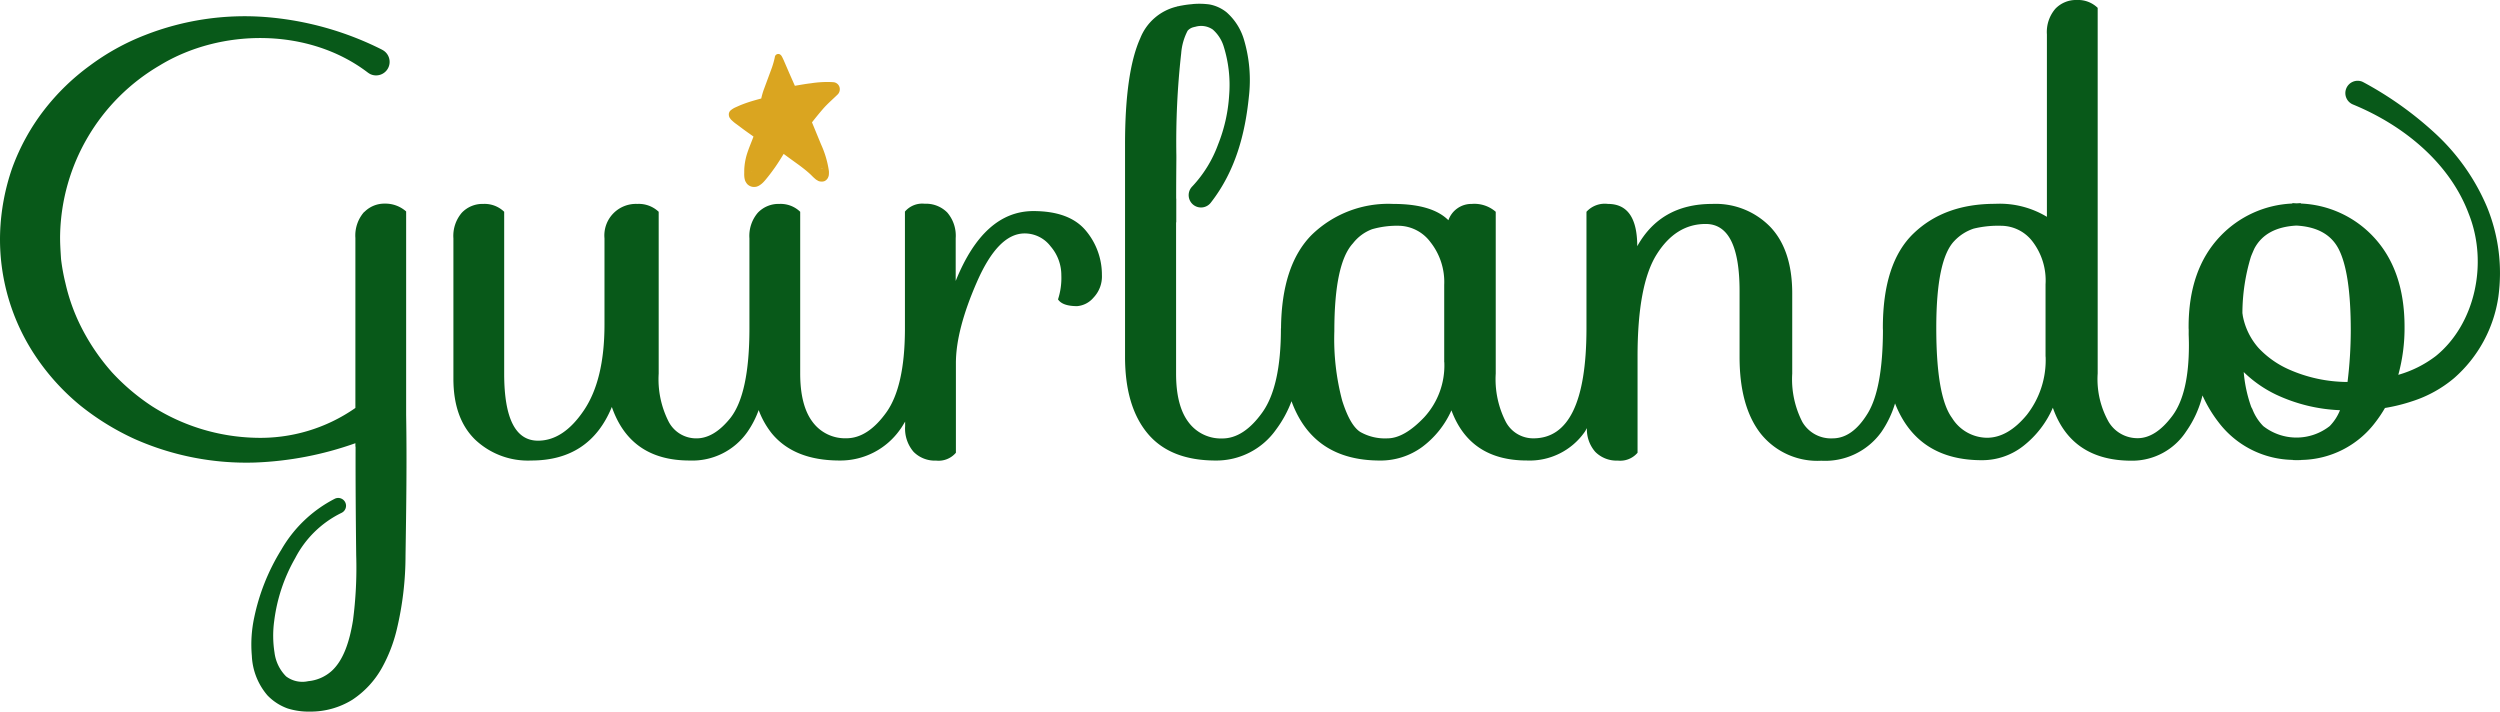 <svg xmlns="http://www.w3.org/2000/svg" width="314.371" height="89.483" viewBox="0 0 314.371 89.483"><g id="Group_95" data-name="Group 95" transform="translate(-39 -81)"><path id="ster" d="M90.33,50.956l-.215-.013a13.42,13.42,0,0,0-2.571.152c-.671.076-1.342.2-2.026.317l-.7-1.583-.481-1.114-.241-.557-.139-.291-.089-.165a.836.836,0,0,0-.114-.152.7.7,0,0,0-.1-.076l-.038-.025a.445.445,0,0,0-.494.089.458.458,0,0,0-.127.291,10.583,10.583,0,0,1-.38,1.342L82.1,50.564l-.519,1.406a8.942,8.942,0,0,0-.291,1.038c-.557.152-1.1.3-1.646.481q-.513.171-1.026.38L78.1,54.1a2.626,2.626,0,0,0-.646.393.673.673,0,0,0-.241.545.98.98,0,0,0,.076.342l.076.114a1.358,1.358,0,0,0,.266.3,4.024,4.024,0,0,0,.456.38l.886.659c.443.329.9.646,1.342.962-.291.785-.633,1.558-.874,2.368a7.977,7.977,0,0,0-.266,1.456c-.025.253-.025.507-.025.772a3.378,3.378,0,0,0,.013.481,2.256,2.256,0,0,0,.1.469,1.724,1.724,0,0,0,.266.431,1.2,1.2,0,0,0,.633.342,1.352,1.352,0,0,0,.519-.013,1.553,1.553,0,0,0,.291-.114,2.51,2.51,0,0,0,.3-.2,2.467,2.467,0,0,0,.367-.342c.2-.215.355-.418.519-.621.317-.393.608-.8.886-1.19.38-.545.722-1.1,1.064-1.659.646.481,1.3.95,1.95,1.418.456.342.9.684,1.33,1.076.215.19.405.418.671.633a1.07,1.07,0,0,0,.241.177l.152.089a.578.578,0,0,0,.19.063,1.232,1.232,0,0,0,.3.025.838.838,0,0,0,.342-.076.985.985,0,0,0,.3-.253,1.158,1.158,0,0,0,.1-.165l.025-.063a.84.84,0,0,0,.076-.253l.013-.139a3.467,3.467,0,0,0,0-.367A12.278,12.278,0,0,0,88.8,58.757L87.67,56.009q.665-.855,1.368-1.672c.57-.659,1.241-1.228,1.862-1.836a.9.9,0,0,0,.266-.6A.878.878,0,0,0,90.33,50.956Zm-6.509-2.951c.013-.038.013-.063.025-.1A.572.572,0,0,1,83.821,48.006ZM80.1,62.163c.013,0,.025-.013.051-.025-.013.013-.038.025-.051.038S80.085,62.176,80.1,62.163Zm8.915-.355h-.038a.3.3,0,0,1-.127-.025c-.013,0-.013-.013-.025-.013h.1C89,61.8,89.038,61.821,89.013,61.809Z" transform="translate(53.436 40.377)" fill="#daa520"></path><g id="Group_94" data-name="Group 94"><path id="G" d="M55.912,93.793h0V68.213L55.9,68.2a3.942,3.942,0,0,0-2.685-.975,3.537,3.537,0,0,0-2.482.975,1.345,1.345,0,0,1-.139.114,4.472,4.472,0,0,0-1.064,3.229V92.92a20.857,20.857,0,0,1-12.638,3.748,25.344,25.344,0,0,1-12.917-3.951,26.989,26.989,0,0,1-5.053-4.28,26.676,26.676,0,0,1-3.672-5.306,23.926,23.926,0,0,1-2.178-5.889,25.315,25.315,0,0,1-.557-3.052c-.063-1.026-.139-2.077-.114-3.1A25.286,25.286,0,0,1,24.937,49.838c7.7-4.685,18.742-4.761,26.163.912.089.063.19.127.279.177a1.7,1.7,0,1,0,1.507-3.052l-.013-.013a39.351,39.351,0,0,0-14.639-4.1,34.31,34.31,0,0,0-15.146,2.267,29.432,29.432,0,0,0-6.927,3.824,28.415,28.415,0,0,0-5.8,5.635,27.145,27.145,0,0,0-3.976,7.231A27.749,27.749,0,0,0,4.853,70.91,26.409,26.409,0,0,0,9.475,86.651a28.489,28.489,0,0,0,5.5,5.99,32.436,32.436,0,0,0,6.788,4.179,34.63,34.63,0,0,0,15.133,2.963A42.253,42.253,0,0,0,49.53,97.352v.431h.025c-.013,4.559.025,9.118.076,13.651a50.907,50.907,0,0,1-.405,8.206c-.418,2.571-1.165,4.977-2.685,6.357a5.133,5.133,0,0,1-2.938,1.279,3.4,3.4,0,0,1-2.786-.6,5.133,5.133,0,0,1-1.456-2.989,13.635,13.635,0,0,1-.038-4,21.153,21.153,0,0,1,2.647-7.9,12.923,12.923,0,0,1,5.762-5.648l.025-.013c.013,0,.013,0,.025-.013a.983.983,0,0,0-.823-1.786,16.375,16.375,0,0,0-6.737,6.408A26.388,26.388,0,0,0,36.8,119.3a16.212,16.212,0,0,0-.291,4.787,8.181,8.181,0,0,0,1.963,4.977,6.644,6.644,0,0,0,2.545,1.646,8.884,8.884,0,0,0,2.8.393,9.963,9.963,0,0,0,5.319-1.482,11.535,11.535,0,0,0,3.748-4.052,18.976,18.976,0,0,0,1.836-4.736,40.137,40.137,0,0,0,1.114-9.346C55.925,105.545,56.013,99.682,55.912,93.793Z" transform="translate(34.16 39.38)" fill="#085919"></path><path id="uir" d="M129.321,65.585q-2.051-2.374-6.522-2.381-6.23,0-9.776,8.788V66.611a4.472,4.472,0,0,0-1.064-3.229,3.768,3.768,0,0,0-2.837-1.1,2.853,2.853,0,0,0-2.482.988V78.185q-.038,7.1-2.33,10.321c-1.558,2.178-3.242,3.267-5.027,3.267a5.07,5.07,0,0,1-4.255-2.051c-1.038-1.368-1.558-3.406-1.558-6.091V63.293a3.543,3.543,0,0,0-2.621-.988,3.589,3.589,0,0,0-2.7,1.1,4.472,4.472,0,0,0-1.064,3.229V77.97h0q0,8.225-2.406,11.271-2.051,2.545-4.255,2.545a3.9,3.9,0,0,1-3.47-2.051,11.731,11.731,0,0,1-1.279-6.091V63.293a3.645,3.645,0,0,0-2.7-.988,3.967,3.967,0,0,0-4.116,4.331v10.84c0,4.635-.861,8.219-2.583,10.777s-3.647,3.824-5.775,3.824q-4.255,0-4.255-8.434V63.293a3.543,3.543,0,0,0-2.621-.988,3.589,3.589,0,0,0-2.7,1.1,4.472,4.472,0,0,0-1.064,3.229V84.289q0,4.958,2.7,7.623a9.651,9.651,0,0,0,7.092,2.659q7.37,0,10.131-6.737,2.336,6.743,9.789,6.737a8.446,8.446,0,0,0,7.269-3.609,11.852,11.852,0,0,0,1.406-2.735A10.688,10.688,0,0,0,89.9,91.165c1.874,2.267,4.711,3.406,8.548,3.406a9.18,9.18,0,0,0,7.585-3.9c.241-.317.418-.659.633-.988v.57a4.472,4.472,0,0,0,1.064,3.229,3.768,3.768,0,0,0,2.837,1.1,2.853,2.853,0,0,0,2.482-.988V82.326q0-4.179,2.659-10.245c1.773-4.04,3.761-6.066,5.99-6.066a4.1,4.1,0,0,1,3.267,1.634,5.531,5.531,0,0,1,1.342,3.609,8.726,8.726,0,0,1-.418,3.052c.38.57,1.178.848,2.406.848a3.01,3.01,0,0,0,2.051-1.064,3.84,3.84,0,0,0,1.064-2.837A8.629,8.629,0,0,0,129.321,65.585Z" transform="translate(46.154 44.338)" fill="#085919"></path><path id="lando" d="M287.8,68.023a26.76,26.76,0,0,0-6.446-9.156,44.065,44.065,0,0,0-9.042-6.458l-.177-.089a1.548,1.548,0,0,0-1.152,2.875c6.344,2.609,12.144,7.332,14.538,13.727,2.507,6.268.76,13.93-4.128,17.894a14.162,14.162,0,0,1-4.724,2.368,22.207,22.207,0,0,0,.785-6.04q0-7.2-3.964-11.372a13.243,13.243,0,0,0-9.08-4.128v-.051c-.177,0-.355.025-.532.025s-.342-.025-.532-.025v.051a13.268,13.268,0,0,0-9.08,4.128Q250.3,75.95,250.3,83.143v.19c.025.253,0,.557.013.9s.025.772.025,1.228q0,6.1-2.089,8.89c-1.393,1.862-2.849,2.8-4.356,2.8a4.224,4.224,0,0,1-3.647-2.051,10.95,10.95,0,0,1-1.38-6.091V75.659h0V43.038a3.543,3.543,0,0,0-2.621-.988,3.589,3.589,0,0,0-2.7,1.1,4.472,4.472,0,0,0-1.064,3.229V69.315a11.483,11.483,0,0,0-6.522-1.634c-4.255,0-7.661,1.241-10.245,3.723s-3.862,6.433-3.862,11.878c0,.127.013.253.013.38q-.038,7.275-1.912,10.359c-1.279,2.1-2.748,3.153-4.432,3.153a4.161,4.161,0,0,1-3.786-2.051,11.73,11.73,0,0,1-1.279-6.091V78.964q0-5.452-2.735-8.358a9.594,9.594,0,0,0-7.332-2.913q-6.458,0-9.422,5.319,0-5.319-3.685-5.319a3.117,3.117,0,0,0-2.7.988v14.8q-.038,13.677-6.661,13.689a3.9,3.9,0,0,1-3.47-2.051,11.731,11.731,0,0,1-1.279-6.091V68.681a4.094,4.094,0,0,0-3.014-.988,3.062,3.062,0,0,0-2.938,2.051q-2.051-2.052-6.952-2.051a13.8,13.8,0,0,0-10.245,3.9q-3.78,3.818-3.85,11.752a.012.012,0,0,0-.013.013q0,7.294-2.343,10.561c-1.558,2.178-3.242,3.267-5.027,3.267a5.07,5.07,0,0,1-4.255-2.051c-1.038-1.368-1.558-3.406-1.558-6.091V74.291h0v-4.28H123V67.022l-.013.013c0-1.824.013-3.482.025-5.053V61.59h0a100.164,100.164,0,0,1,.608-12.841,7.335,7.335,0,0,1,.81-2.837,1.448,1.448,0,0,1,.8-.456h0a.773.773,0,0,1,.165-.038,2.586,2.586,0,0,1,2.191.342,4.626,4.626,0,0,1,1.38,2.14,16.2,16.2,0,0,1,.684,6.116,20,20,0,0,1-1.393,6.205,15.447,15.447,0,0,1-3.217,5.243,1.387,1.387,0,0,0-.127.139,1.552,1.552,0,1,0,2.444,1.912c3.09-3.964,4.306-8.649,4.774-13.309a17.889,17.889,0,0,0-.621-7.18,7.362,7.362,0,0,0-2.2-3.444,4.865,4.865,0,0,0-2.14-.975,9.616,9.616,0,0,0-2.064-.051.076.076,0,0,0-.051.013,11.629,11.629,0,0,0-1.292.165c-.152.025-.3.051-.456.089l-.215.038v.013a6.582,6.582,0,0,0-4.622,3.989q-1.918,4.255-1.912,13.4V86.917q0,6.23,2.837,9.637t8.573,3.406a9.18,9.18,0,0,0,7.585-3.9,14.283,14.283,0,0,0,1.938-3.558q2.716,7.446,11.106,7.459a8.85,8.85,0,0,0,5.319-1.7,11.648,11.648,0,0,0,3.685-4.61q2.336,6.306,9.5,6.306a8.446,8.446,0,0,0,7.269-3.609c.1-.139.165-.3.266-.456a4.3,4.3,0,0,0,1.051,2.976,3.767,3.767,0,0,0,2.837,1.1,2.853,2.853,0,0,0,2.482-.988V86.866q0-9,2.406-12.828t6.167-3.824q4.255,0,4.255,8.434v8.295q0,6.23,2.659,9.637a9.116,9.116,0,0,0,7.623,3.406,8.7,8.7,0,0,0,7.547-3.609,12.786,12.786,0,0,0,1.722-3.6c1.862,4.749,5.5,7.142,10.916,7.142a8.368,8.368,0,0,0,5.243-1.811,12.335,12.335,0,0,0,3.685-4.787q2.336,6.667,9.928,6.661a8.1,8.1,0,0,0,6.838-3.685,13.306,13.306,0,0,0,2.051-4.521,16.619,16.619,0,0,0,2.026,3.381,11.954,11.954,0,0,0,9.32,4.723V99.9c.139,0,.279.013.418.013h.228c.139,0,.279-.013.418-.013v-.013a11.878,11.878,0,0,0,9.32-4.723,16.14,16.14,0,0,0,1.216-1.811,22.4,22.4,0,0,0,3.47-.861,15.476,15.476,0,0,0,5.23-2.9,16.8,16.8,0,0,0,5.559-10.219A21.947,21.947,0,0,0,287.8,68.023ZM156.706,87.6a9.623,9.623,0,0,1-2.52,6.914c-1.684,1.773-3.229,2.659-4.648,2.659a6.281,6.281,0,0,1-3.406-.81c-.848-.545-1.608-1.849-2.267-3.938a30.173,30.173,0,0,1-.988-8.725c0-5.673.772-9.358,2.343-11.055a5.467,5.467,0,0,1,2.406-1.773,11.336,11.336,0,0,1,3.432-.431,5.063,5.063,0,0,1,3.9,2.051,8.082,8.082,0,0,1,1.735,5.382V87.6Zm75.614-.709a11.181,11.181,0,0,1-2.368,7.332q-2.374,2.868-5,2.875a5.236,5.236,0,0,1-4.394-2.482c-1.33-1.8-1.988-5.572-1.988-11.346,0-5.711.76-9.358,2.267-10.916a5.853,5.853,0,0,1,2.444-1.558,13.055,13.055,0,0,1,3.47-.355,5,5,0,0,1,3.9,1.95,8.064,8.064,0,0,1,1.659,5.42v9.08Zm35.724,8.738a6.77,6.77,0,0,1-8.358,0,6.192,6.192,0,0,1-1.38-2.165,1.7,1.7,0,0,1-.152-.3,17.26,17.26,0,0,1-.924-4.331,15.247,15.247,0,0,0,4.09,2.849,20.772,20.772,0,0,0,8.016,1.95A6,6,0,0,1,268.043,95.629Zm2.241-5.547a18.287,18.287,0,0,1-7.446-1.608,11.763,11.763,0,0,1-3.761-2.685,8.486,8.486,0,0,1-1.95-3.951c-.025-.139-.038-.279-.063-.418a24.577,24.577,0,0,1,1.064-7.066c.063-.177.139-.355.215-.532s.152-.355.228-.519c.962-1.811,2.748-2.748,5.281-2.887,2.533.139,4.318,1.076,5.281,2.887q1.558,2.944,1.558,10.308A53.65,53.65,0,0,1,270.285,90.083Z" transform="translate(63.914 38.95)" fill="#085919"></path></g></g></svg>